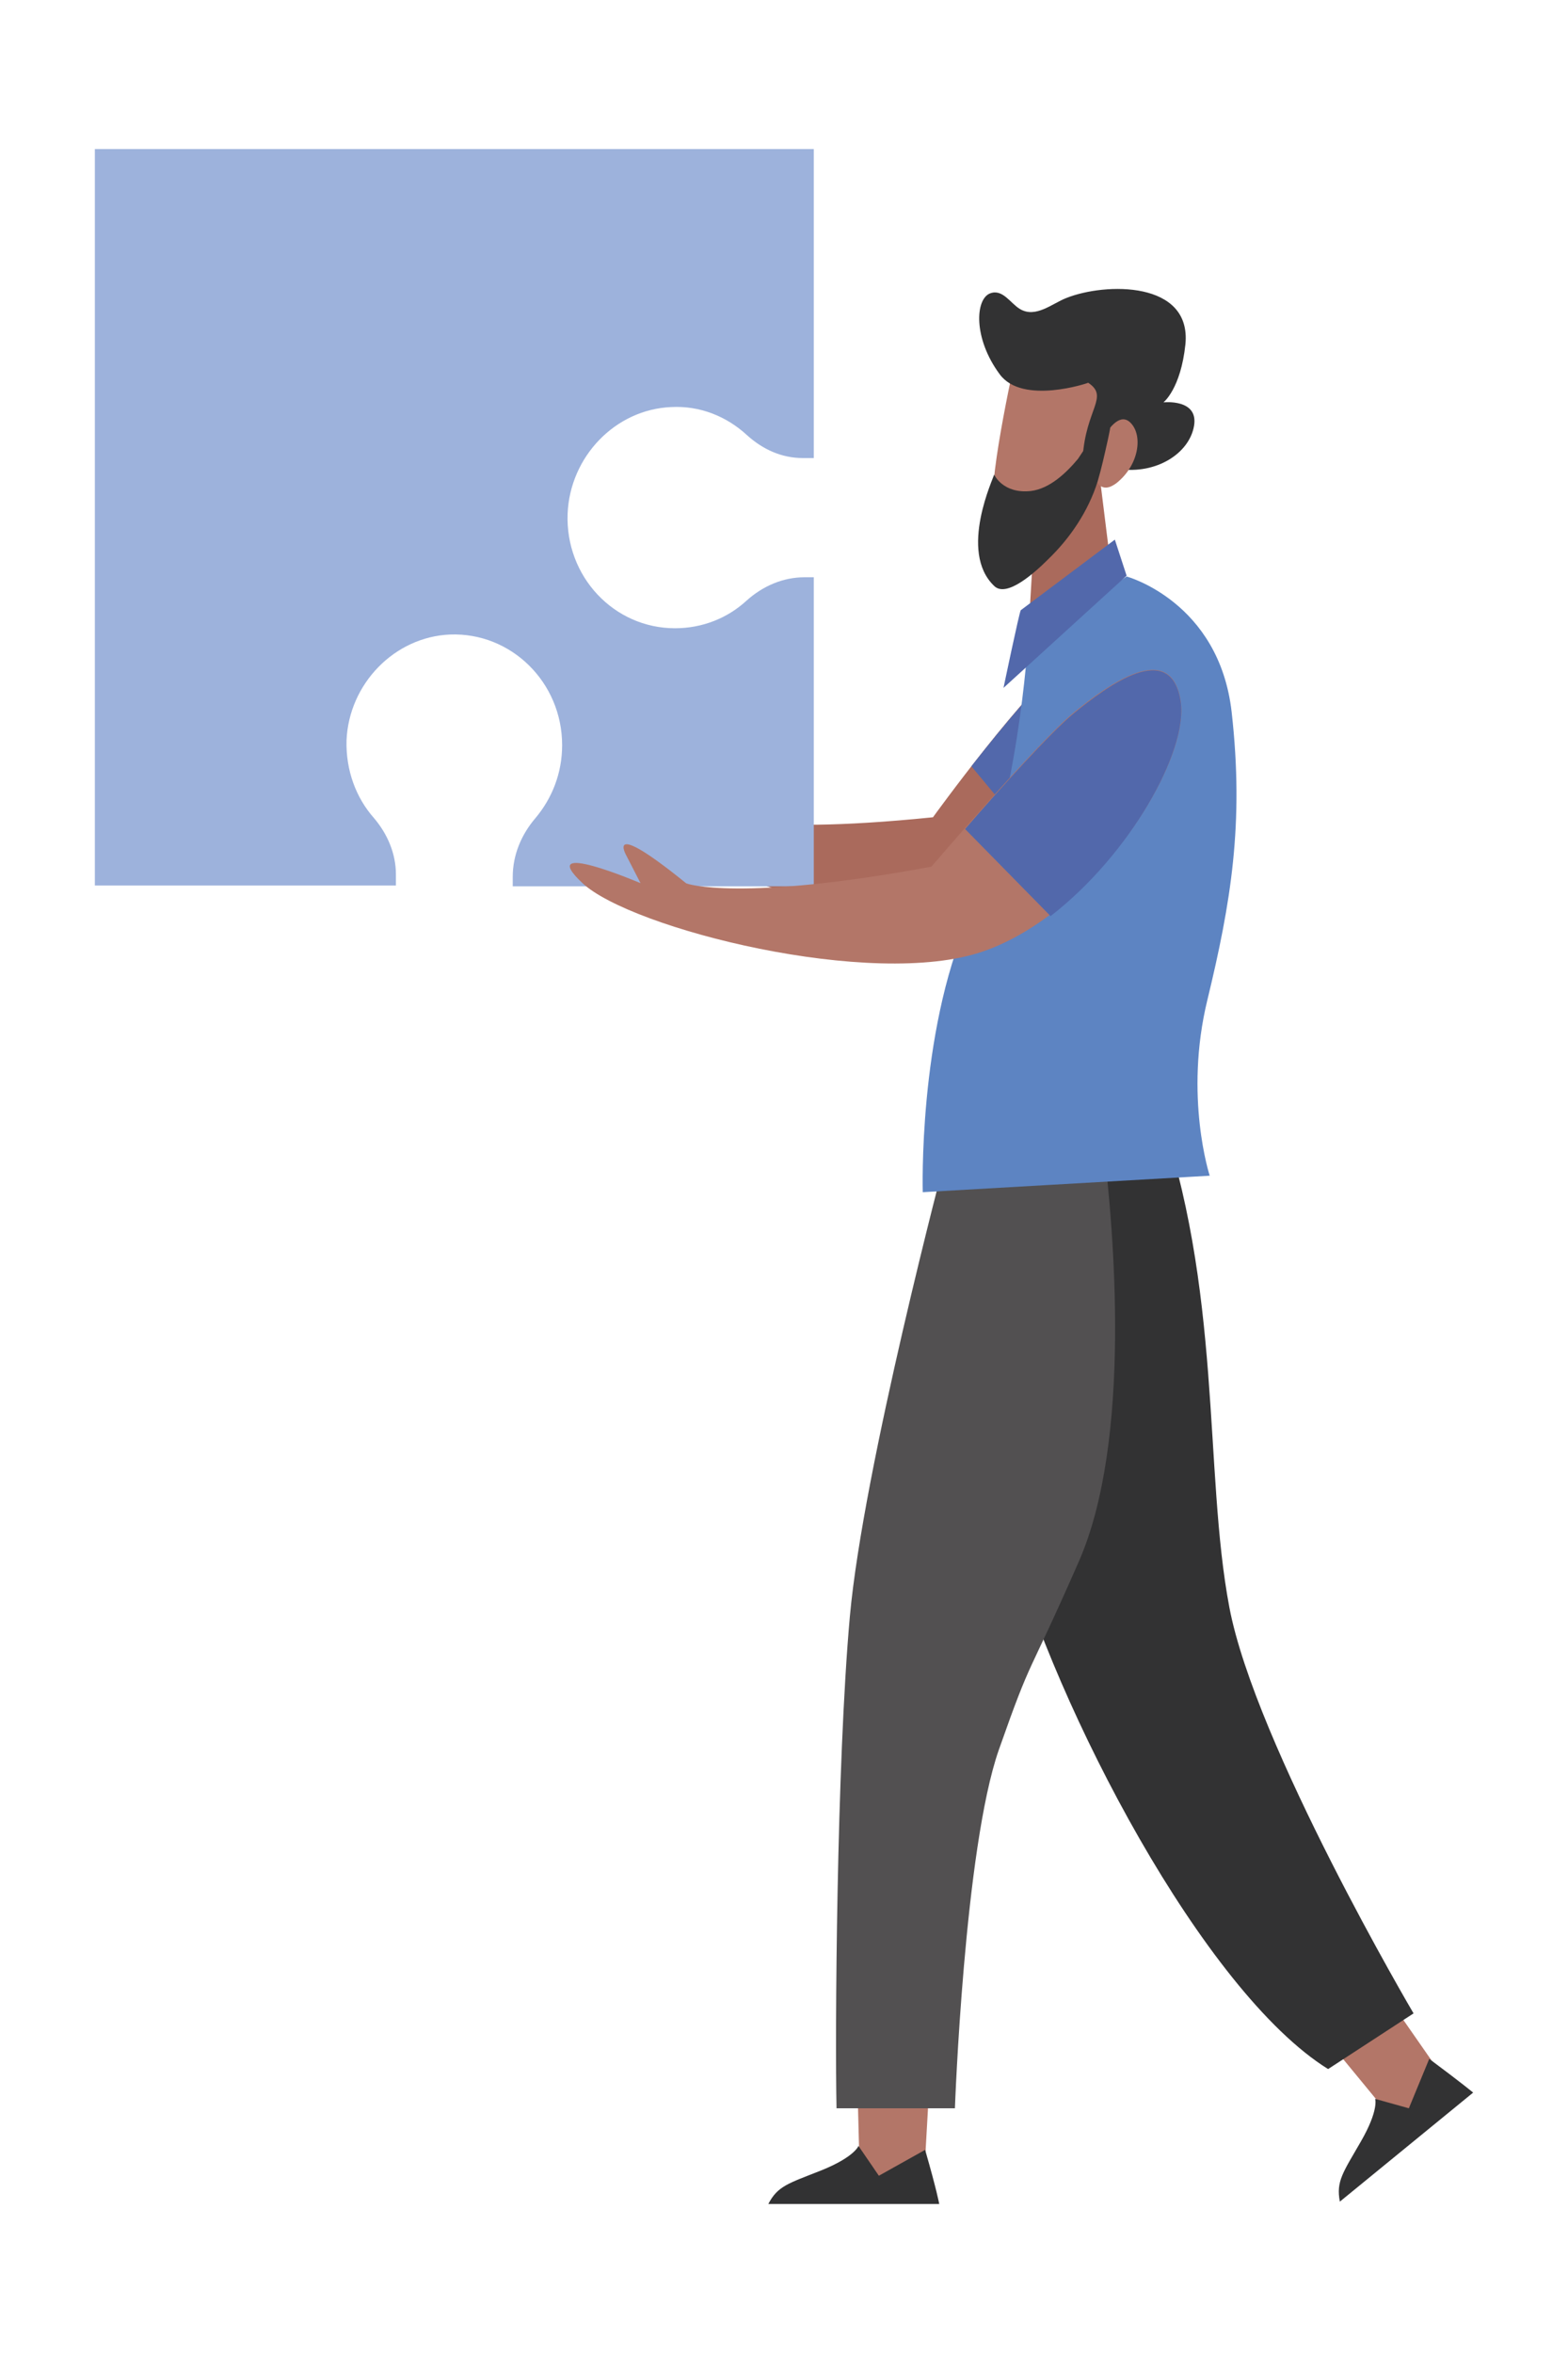 <?xml version="1.0" encoding="utf-8"?>
<!-- Generator: Adobe Illustrator 27.6.1, SVG Export Plug-In . SVG Version: 6.00 Build 0)  -->
<svg version="1.1" id="Ebene_1" xmlns="http://www.w3.org/2000/svg" xmlns:xlink="http://www.w3.org/1999/xlink" x="0px" y="0px"
	 viewBox="0 0 200 300" style="enable-background:new 0 0 200 300;" xml:space="preserve">
<style type="text/css">
	.st0{clip-path:url(#SVGID_00000132801449126978755390000013719406876924021438_);fill:#B37668;}
	.st1{clip-path:url(#SVGID_00000132801449126978755390000013719406876924021438_);fill:#323233;}
	.st2{clip-path:url(#SVGID_00000132801449126978755390000013719406876924021438_);fill:#525051;}
	.st3{clip-path:url(#SVGID_00000132801449126978755390000013719406876924021438_);fill:#AA6A5C;}
	.st4{clip-path:url(#SVGID_00000132801449126978755390000013719406876924021438_);fill:#5268AB;}
	.st5{fill:#AA6A5C;}
	.st6{clip-path:url(#SVGID_00000007391045428934562510000010989813500335675523_);fill:#5D84C2;}
	.st7{clip-path:url(#SVGID_00000007391045428934562510000010989813500335675523_);fill:#5268AB;}
	.st8{clip-path:url(#SVGID_00000007391045428934562510000010989813500335675523_);fill:#9DB2DC;}
	.st9{clip-path:url(#SVGID_00000007391045428934562510000010989813500335675523_);fill:#B37668;}
	.st10{clip-path:url(#SVGID_00000007391045428934562510000010989813500335675523_);fill:#323233;}
</style>
<g>
	<defs>
		<rect id="SVGID_1_" x="12.1" y="19" width="175.9" height="262"/>
	</defs>
	<clipPath id="SVGID_00000093873018331590603770000008526934730315842744_">
		<use xlink:href="#SVGID_1_"  style="overflow:visible;"/>
	</clipPath>
	<path style="clip-path:url(#SVGID_00000093873018331590603770000008526934730315842744_);fill:#B37668;" d="M166.5,256.7
		c0.2,0.2,12.2,14.8,12.2,14.8l6.4-5.2l-11-15.8L166.5,256.7z"/>
	<path style="clip-path:url(#SVGID_00000093873018331590603770000008526934730315842744_);fill:#323233;" d="M175.4,267.6
		c0,0,0.5,1.4-1.8,5.4c-2.3,4-3.2,5.1-2.7,7.7l17-13.9c0,0-1.3-1.1-5.6-4.3l-2.6,6.3L175.4,267.6z"/>
	<path style="clip-path:url(#SVGID_00000093873018331590603770000008526934730315842744_);fill:#323233;" d="M120.6,142.5
		c0,0,2.1,31.8,8.1,53.6c6,21.8,24.8,57.8,40.7,67.7l10.9-7.1c0,0-20.2-34.3-23.5-51.8c-3.3-17.5-0.8-40.5-9.3-64.3L120.6,142.5z"/>
	<path style="clip-path:url(#SVGID_00000093873018331590603770000008526934730315842744_);fill:#B37668;" d="M109.2,259.4
		c0,0.3,0.5,19.4,0.5,19.4h8.1l1.1-19.4H109.2z"/>
	<path style="clip-path:url(#SVGID_00000093873018331590603770000008526934730315842744_);fill:#323233;" d="M109.5,273.6
		c0,0-0.5,1.4-4.7,3.1c-4.3,1.7-5.6,2-6.8,4.3h21.8c0,0-0.3-1.7-1.8-6.9l-5.9,3.3L109.5,273.6z"/>
	<path style="clip-path:url(#SVGID_00000093873018331590603770000008526934730315842744_);fill:#525051;" d="M120.6,147.5
		c0,0-10.5,39.7-12.2,58.6c-1.7,18.9-1.9,53.4-1.7,62.7h15.1c0,0,1.2-33.1,5.6-45.7c4.4-12.5,3.4-8.5,10.2-24s4.5-42.1,3.1-53.6
		L120.6,147.5z"/>
	<path style="clip-path:url(#SVGID_00000093873018331590603770000008526934730315842744_);fill:#AA6A5C;" d="M119,104.2
		c0,0,12-16.6,17.9-20.9c2.5-1.8,10.7-3.6,12,4.4c1.3,8-11.2,20.1-24.9,26.6c-13.5,6.5-40-5.7-45.8-11.9c-5.7-6.2,7.3,0.6,7.3,0.6
		L84,99.4c0,0-2.5-5.3,7.3,4.1C91.3,103.5,94.4,106.7,119,104.2"/>
	<path style="clip-path:url(#SVGID_00000093873018331590603770000008526934730315842744_);fill:#5268AB;" d="M148.9,87.8
		c-1.3-8-9.6-6.2-12-4.4c-3.5,2.5-9,9.2-13,14.3l9.4,11.3C142.8,102.4,149.9,93.9,148.9,87.8"/>
</g>
<polygon class="st5" points="132.4,59.9 131.1,81.9 141.6,71.5 140,58.6 "/>
<g>
	<defs>
		<rect id="SVGID_00000182529473112734651840000017761569597707336604_" x="12.1" y="19" width="175.9" height="262"/>
	</defs>
	<clipPath id="SVGID_00000005244583077933824510000007136461712616654218_">
		<use xlink:href="#SVGID_00000182529473112734651840000017761569597707336604_"  style="overflow:visible;"/>
	</clipPath>
	<path style="clip-path:url(#SVGID_00000005244583077933824510000007136461712616654218_);fill:#5D84C2;" d="M143.7,73.5
		c0,0,11.8,3.2,13.4,17.3c1.6,14.2-0.1,24.3-3.1,36.7c-3,12.3,0.3,22.4,0.3,22.4l-36.6,2.1c0,0-0.6-20.1,5.8-34.8s7.6-35.3,7.6-35.3
		L143.7,73.5z"/>
	<path style="clip-path:url(#SVGID_00000005244583077933824510000007136461712616654218_);fill:#5268AB;" d="M130.2,77.8
		c-0.2,0.3-2.2,9.9-2.2,9.9l15.7-14.3l-1.5-4.6L130.2,77.8z"/>
	<path style="clip-path:url(#SVGID_00000005244583077933824510000007136461712616654218_);fill:#9DB2DC;" d="M85.6,51.9
		c3.7-0.2,7.1,1.2,9.7,3.6c2,1.8,4.4,2.9,7.1,2.9h1.4V19H12.1v93.9h38.4v-1.4c0-2.7-1.1-5.2-2.8-7.2c-2.3-2.6-3.6-6.1-3.5-9.9
		c0.3-7.2,6.1-13.2,13.2-13.5c7.8-0.3,14.3,6.1,14.3,14.1c0,3.6-1.3,6.8-3.4,9.3c-1.8,2.1-2.9,4.7-2.9,7.5v1.2h38.4V73.6h-1.2
		c-2.7,0-5.3,1.1-7.4,3c-2.4,2.2-5.6,3.5-9.1,3.5c-7.8,0-14-6.6-13.7-14.6C72.7,58.2,78.5,52.2,85.6,51.9"/>
	<path style="clip-path:url(#SVGID_00000005244583077933824510000007136461712616654218_);fill:#B37668;" d="M118.8,110.5
		c0,0,13.7-16,18.1-19.6c4.4-3.6,12.5-9.5,13.7-1.5c1.2,8.1-11,27-25.2,31.9c-14.1,4.9-44.9-2.9-51.1-8.7c-6.2-5.8,7.4,0,7.4,0
		l-1.8-3.5c0,0-2.9-5,7.6,3.5C87.5,112.7,94.5,115,118.8,110.5"/>
	<path style="clip-path:url(#SVGID_00000005244583077933824510000007136461712616654218_);fill:#5268AB;" d="M150.6,89.5
		c-1.2-8.1-9.3-2.1-13.7,1.5c-2.8,2.3-9.4,9.6-13.8,14.7l10.9,11.1C144.1,109,151.5,95.8,150.6,89.5"/>
	<path style="clip-path:url(#SVGID_00000005244583077933824510000007136461712616654218_);fill:#B37668;" d="M129.7,44.8
		c0,0-3.6,15.8-3,19.8c0.6,4.1,1.5,7.5,5.9,5.4c4.5-2.2,8.5-12.3,8.5-12.3s0.9-7.3,0-11.5C140.3,42.1,129.7,44.8,129.7,44.8"/>
	<path style="clip-path:url(#SVGID_00000005244583077933824510000007136461712616654218_);fill:#323233;" d="M127.5,47.7
		c-3.4-4.6-3.1-9.6-1.2-10.3c1.6-0.6,2.6,1.3,3.8,2c2,1.2,4.1-0.7,5.9-1.4c5-2,16-2.2,15.2,5.9c-0.6,5.7-2.8,7.4-2.8,7.4
		s4.5-0.5,3.9,3s-4.8,6.2-9.6,5.5c0,0,2.9-6.9-0.2-4.8c-3.7,2.6-4.5,5.2-4.4,3.3c0.4-6.2,3.4-7.7,0.7-9.5
		C138.9,48.8,130.4,51.7,127.5,47.7"/>
	<path style="clip-path:url(#SVGID_00000005244583077933824510000007136461712616654218_);fill:#B37668;" d="M140.7,55.8
		c0.8-1.3,2.2-3.2,3.5-1.9c1.6,1.6,1.1,5.4-1.8,7.7c-0.8,0.6-1.7,0.9-2.4,0c-1.2-1.6-0.5-3.7,0.3-5.3
		C140.4,56.2,140.5,56,140.7,55.8"/>
	<path style="clip-path:url(#SVGID_00000005244583077933824510000007136461712616654218_);fill:#323233;" d="M138.5,57
		c-0.4,0.6-0.8,1.2-1,1.5c-1.5,1.8-3.6,3.8-6,4.1c-3.6,0.4-4.7-2.1-4.7-2.1c0,0.3-4.6,9.8,0,14.2c1.6,1.6,5.3-1.8,6.9-3.4
		c2.8-2.7,5.1-6.1,6.3-9.9c0.5-1.7,0.9-3.5,1.3-5.3c0.1-0.6,0.8-3.1,0.1-3.5C140.9,52.3,139.3,55.9,138.5,57"/>
</g>
</svg>
